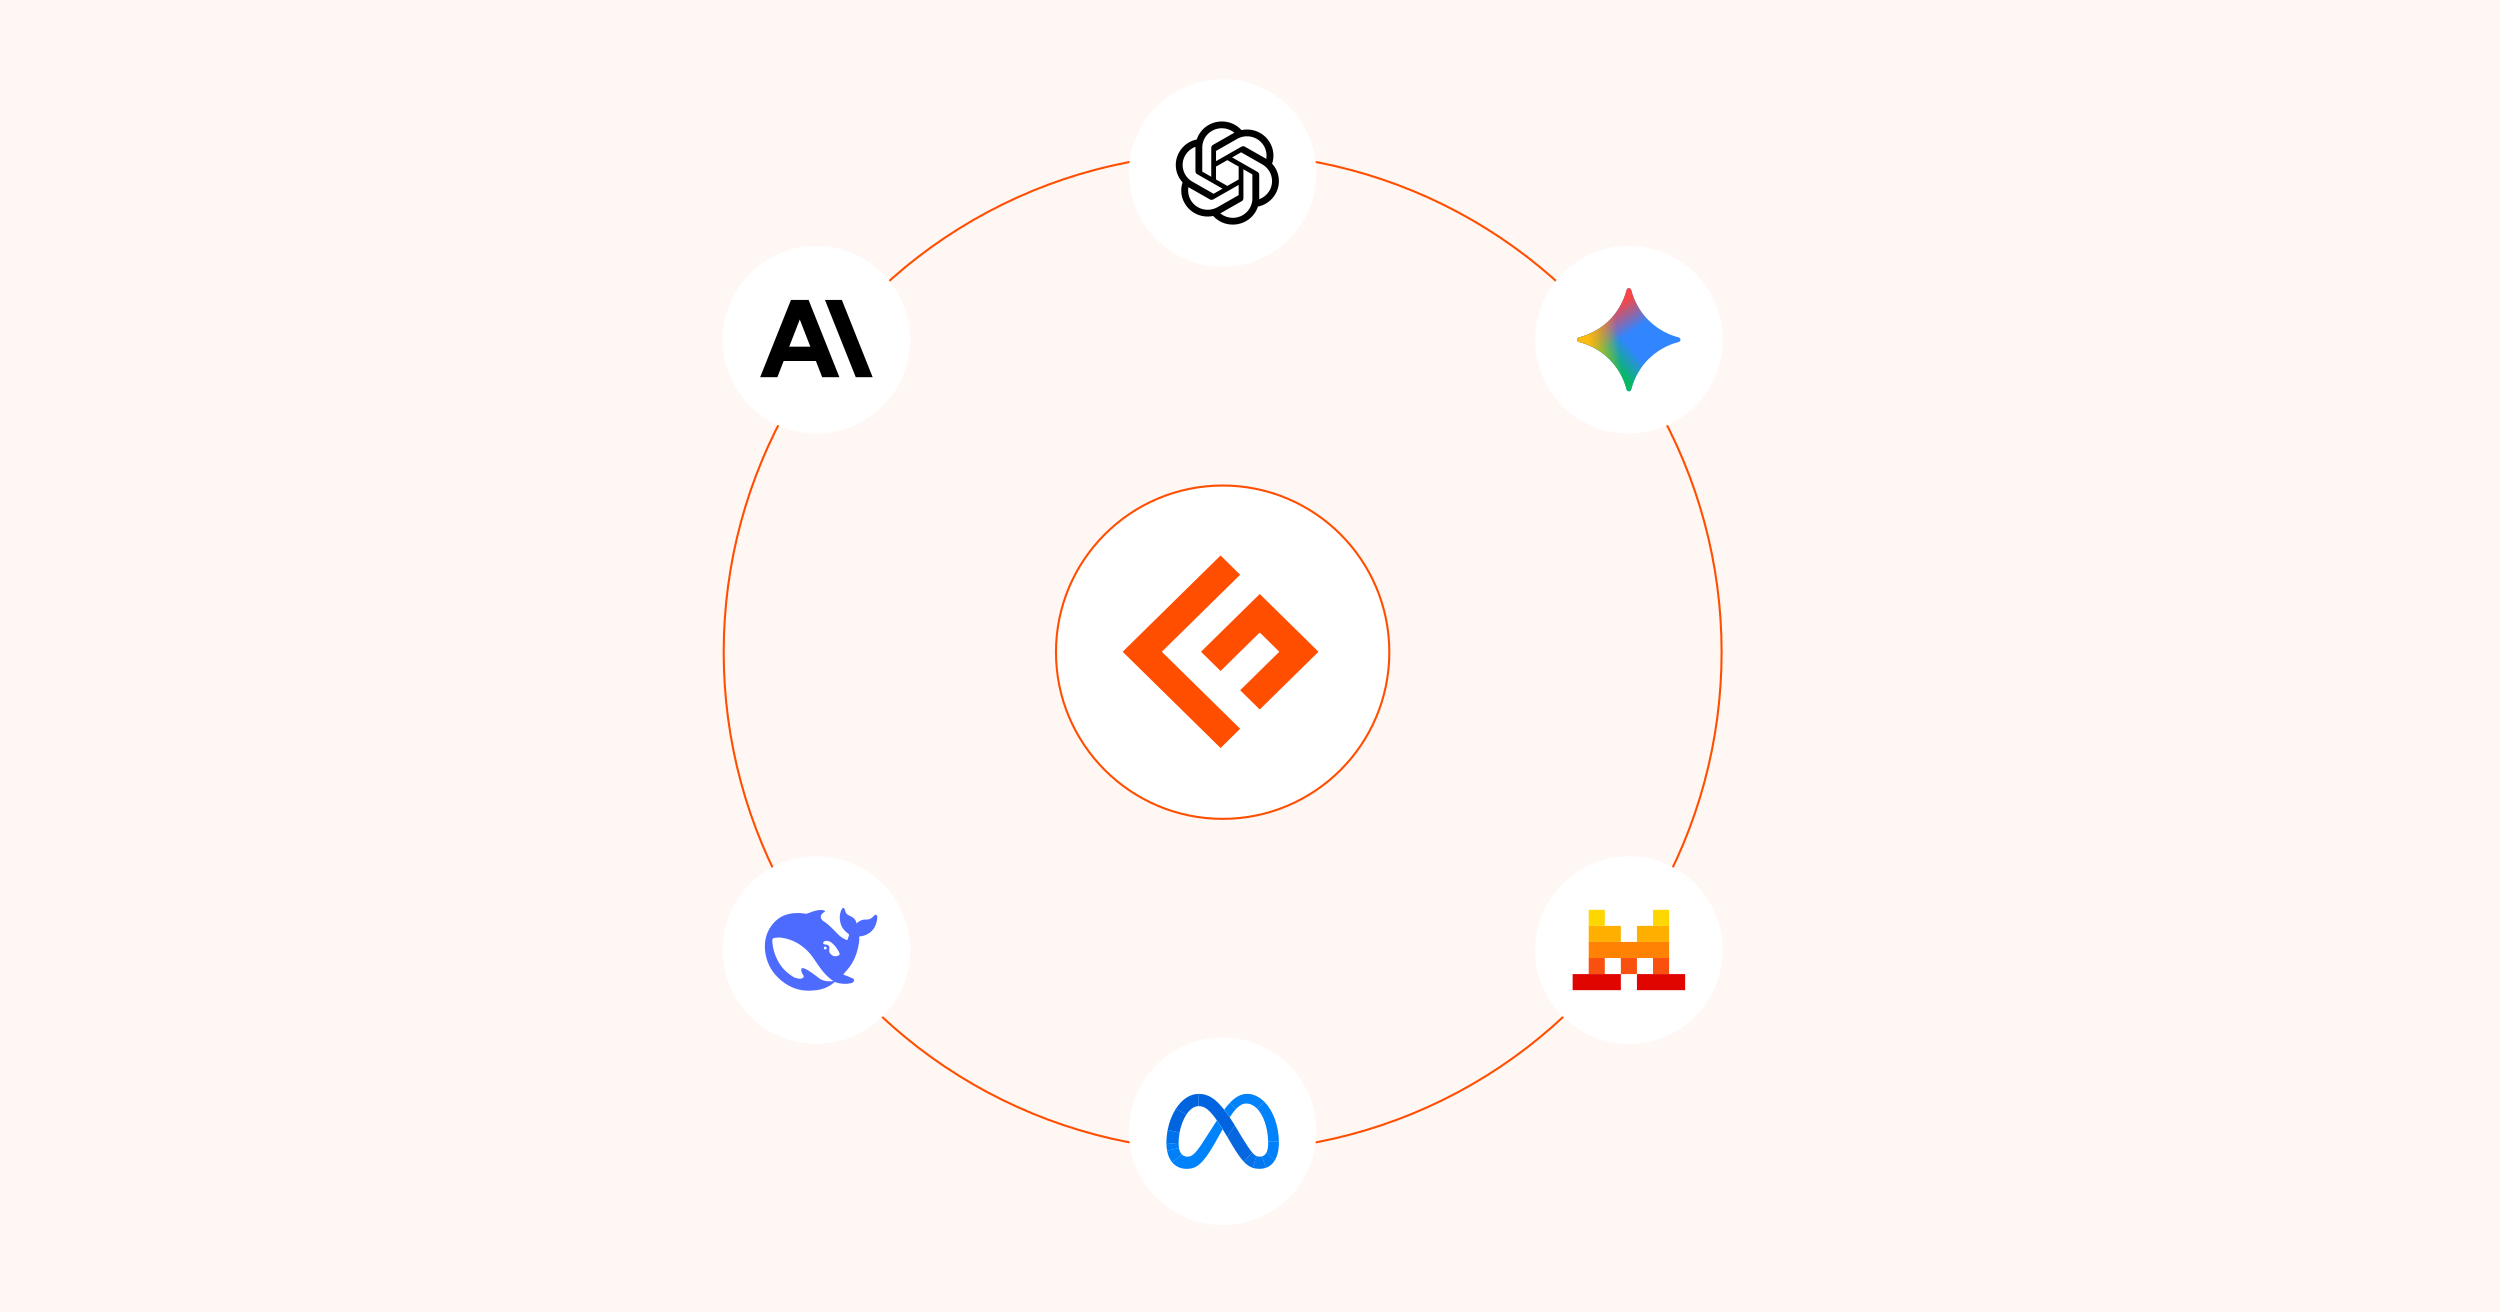 <?xml version="1.0" encoding="UTF-8" standalone="no"?>
<svg
   width="1200"
   height="630"
   viewBox="0 0 1200 630"
   fill="none"
   version="1.1"
   id="svg76"
   xmlns="http://www.w3.org/2000/svg"
   xmlns:svg="http://www.w3.org/2000/svg">
  <rect
     width="1200"
     height="630"
     fill="#fff7f4"
     id="rect1"
     x="-1.2934112e-05"
     y="0.055" />
  <circle
     cx="586.872"
     cy="313.055"
     r="80"
     fill="#ffffff"
     stroke="#ff4e00"
     id="circle1" />
  <path
     d="m 585.873,322.084 18.801,-18.487 9.399,9.242 -18.801,18.485 9.4,9.244 28.201,-27.729 -28.199,-27.729 -28.201,27.729 z"
     fill="#ff4e00"
     id="path2" />
  <path
     d="m 538.872,312.839 46.999,46.216 9.4,-9.244 -9.4,-9.244 -27.476,-27.017 -0.722,-0.711 37.599,-36.973 -9.401,-9.244 z"
     fill="#ff4e00"
     id="path3" />
  <circle
     cx="586.872"
     cy="313.055"
     r="239.5"
     stroke="#ff4e00"
     id="circle3" />
  <g
     filter="url(#filter0_d_76_799)"
     id="g4"
     transform="translate(-313.128,-1.945)">
    <circle
       cx="900"
       cy="85"
       r="45"
       fill="#ffffff"
       id="circle4" />
  </g>
  <path
     fill-rule="evenodd"
     clip-rule="evenodd"
     d="m 610.61,78.564 c 0.562,-1.666 0.756,-3.433 0.571,-5.181 -0.186,-1.748 -0.748,-3.435 -1.647,-4.946 -2.738,-4.702 -8.239,-7.123 -13.612,-5.985 -1.19,-1.318 -2.646,-2.368 -4.271,-3.083 -1.625,-0.715 -3.384,-1.077 -5.159,-1.064 -5.492,-0.011 -10.366,3.478 -12.056,8.636 -1.736,0.348 -3.38,1.061 -4.82,2.092 -1.44,1.031 -2.645,2.357 -3.534,3.889 -1.344,2.282 -1.918,4.936 -1.638,7.569 0.28,2.633 1.399,5.107 3.193,7.056 -0.563,1.666 -0.758,3.434 -0.573,5.182 0.186,1.748 0.747,3.436 1.646,4.947 2.738,4.703 8.24,7.122 13.613,5.985 1.189,1.318 2.645,2.368 4.269,3.083 1.625,0.714 3.383,1.076 5.158,1.062 5.497,0.013 10.373,-3.479 12.062,-8.64 1.739,-0.348 3.383,-1.061 4.824,-2.093 1.441,-1.032 2.646,-2.359 3.535,-3.892 1.341,-2.282 1.914,-4.934 1.633,-7.566 -0.281,-2.632 -1.4,-5.104 -3.192,-7.052 z m -18.858,26.005 c -2.194,0.006 -4.322,-0.753 -6.018,-2.146 0.076,-0.041 0.209,-0.113 0.297,-0.167 l 9.99,-5.692 c 0.249,-0.139 0.457,-0.343 0.601,-0.589 0.144,-0.246 0.219,-0.527 0.218,-0.813 v -13.896 l 4.223,2.405 c 0.045,0.022 0.074,0.065 0.081,0.113 v 11.509 c -0.007,5.116 -4.208,9.265 -9.392,9.276 z m -20.198,-8.509 c -1.101,-1.873 -1.498,-4.077 -1.12,-6.217 0.072,0.045 0.202,0.124 0.294,0.175 l 9.99,5.692 c 0.507,0.292 1.134,0.292 1.643,0 l 12.195,-6.948 v 4.811 c 10e-4,0.025 -0.004,0.049 -0.015,0.072 -0.01,0.022 -0.026,0.042 -0.046,0.057 l -10.098,5.751 c -4.498,2.556 -10.242,1.035 -12.841,-3.398 z m -2.63,-21.519 c 1.105,-1.885 2.837,-3.324 4.894,-4.064 l -0.005,0.34 v 11.385 c -10e-4,0.286 0.074,0.567 0.218,0.814 0.144,0.247 0.352,0.451 0.601,0.59 l 12.195,6.946 -4.221,2.408 c -0.021,0.013 -0.045,0.021 -0.069,0.023 -0.025,0.002 -0.05,-0.002 -0.073,-0.012 l -10.1,-5.758 c -4.489,-2.565 -6.028,-8.23 -3.442,-12.668 z m 34.688,7.965 -12.195,-6.948 4.221,-2.403 c 0.021,-0.014 0.045,-0.022 0.069,-0.025 0.025,-0.002 0.05,0.002 0.073,0.011 l 10.1,5.753 c 4.496,2.565 6.037,8.239 3.44,12.674 -1.106,1.884 -2.836,3.322 -4.891,4.066 v -11.725 c 0.001,-0.285 -0.074,-0.566 -0.217,-0.812 -0.144,-0.246 -0.351,-0.45 -0.6,-0.59 z m 4.201,-6.239 c -0.098,-0.06 -0.197,-0.118 -0.297,-0.175 l -9.99,-5.692 c -0.25,-0.143 -0.532,-0.219 -0.82,-0.219 -0.288,0 -0.571,0.075 -0.82,0.219 l -12.195,6.948 v -4.811 c -10e-4,-0.025 0.004,-0.049 0.014,-0.072 0.011,-0.022 0.027,-0.042 0.046,-0.057 l 10.096,-5.749 c 4.5,-2.558 10.249,-1.035 12.841,3.404 1.096,1.874 1.496,4.07 1.125,6.203 z m -26.417,8.572 -4.224,-2.403 c -0.022,-0.011 -0.041,-0.027 -0.055,-0.047 -0.014,-0.02 -0.023,-0.043 -0.026,-0.068 v -11.509 c 0.003,-5.123 4.215,-9.274 9.408,-9.27 2.196,0 4.32,0.76 6.009,2.147 -0.076,0.041 -0.207,0.113 -0.294,0.164 l -9.99,5.692 c -0.25,0.139 -0.458,0.342 -0.602,0.589 -0.145,0.246 -0.221,0.527 -0.22,0.813 l -0.006,13.889 z m 2.295,-4.878 5.431,-3.094 5.432,3.094 v 6.188 l -5.432,3.094 -5.434,-3.094 v -6.188 z"
     fill="#000000"
     id="path4" />
  <g
     filter="url(#filter1_d_76_799)"
     id="g5"
     transform="translate(-313.128,-1.945)">
    <circle
       cx="1095"
       cy="165"
       r="45"
       fill="#ffffff"
       id="circle5" />
  </g>
  <path
     d="m 801.262,160.434 c -3.74,-1.592 -7.14,-3.884 -10.02,-6.753 -4,-4.013 -6.86,-9.026 -8.27,-14.517 -0.06,-0.244 -0.21,-0.46 -0.4,-0.614 -0.2,-0.155 -0.45,-0.239 -0.7,-0.239 -0.25,0 -0.49,0.084 -0.69,0.239 -0.2,0.154 -0.34,0.37 -0.41,0.614 -1.41,5.491 -4.27,10.503 -8.27,14.517 -2.88,2.869 -6.28,5.161 -10.02,6.753 -1.46,0.63 -2.96,1.136 -4.5,1.525 -0.25,0.06 -0.46,0.201 -0.62,0.4 -0.16,0.199 -0.24,0.444 -0.24,0.697 0,0.253 0.08,0.498 0.24,0.697 0.16,0.199 0.37,0.34 0.62,0.4 1.54,0.387 3.04,0.893 4.5,1.523 3.74,1.591 7.14,3.883 10.02,6.752 4,4.014 6.86,9.027 8.27,14.52 0.06,0.245 0.21,0.463 0.4,0.619 0.2,0.156 0.45,0.241 0.7,0.241 0.25,0 0.5,-0.085 0.7,-0.241 0.2,-0.156 0.34,-0.374 0.4,-0.619 0.39,-1.542 0.89,-3.04 1.52,-4.507 1.59,-3.738 3.88,-7.137 6.75,-10.013 4.02,-4.005 9.03,-6.863 14.52,-8.275 0.25,-0.062 0.46,-0.204 0.62,-0.402 0.15,-0.199 0.24,-0.443 0.24,-0.695 0,-0.252 -0.09,-0.496 -0.24,-0.695 -0.16,-0.198 -0.37,-0.34 -0.62,-0.402 -1.54,-0.388 -3.04,-0.898 -4.5,-1.525 z"
     fill="#3186ff"
     id="path5" />
  <path
     d="m 801.262,160.434 c -3.74,-1.592 -7.14,-3.884 -10.02,-6.753 -4,-4.013 -6.86,-9.026 -8.27,-14.517 -0.06,-0.244 -0.21,-0.46 -0.4,-0.614 -0.2,-0.155 -0.45,-0.239 -0.7,-0.239 -0.25,0 -0.49,0.084 -0.69,0.239 -0.2,0.154 -0.34,0.37 -0.41,0.614 -1.41,5.491 -4.27,10.503 -8.27,14.517 -2.88,2.869 -6.28,5.161 -10.02,6.753 -1.46,0.63 -2.96,1.136 -4.5,1.525 -0.25,0.06 -0.46,0.201 -0.62,0.4 -0.16,0.199 -0.24,0.444 -0.24,0.697 0,0.253 0.08,0.498 0.24,0.697 0.16,0.199 0.37,0.34 0.62,0.4 1.54,0.387 3.04,0.893 4.5,1.523 3.74,1.591 7.14,3.883 10.02,6.752 4,4.014 6.86,9.027 8.27,14.52 0.06,0.245 0.21,0.463 0.4,0.619 0.2,0.156 0.45,0.241 0.7,0.241 0.25,0 0.5,-0.085 0.7,-0.241 0.2,-0.156 0.34,-0.374 0.4,-0.619 0.39,-1.542 0.89,-3.04 1.52,-4.507 1.59,-3.738 3.88,-7.137 6.75,-10.013 4.02,-4.005 9.03,-6.863 14.52,-8.275 0.25,-0.062 0.46,-0.204 0.62,-0.402 0.15,-0.199 0.24,-0.443 0.24,-0.695 0,-0.252 -0.09,-0.496 -0.24,-0.695 -0.16,-0.198 -0.37,-0.34 -0.62,-0.402 -1.54,-0.388 -3.04,-0.898 -4.5,-1.525 z"
     fill="url(#paint0_linear_76_799)"
     id="path6"
     style="fill:url(#paint0_linear_76_799)" />
  <path
     d="m 801.262,160.434 c -3.74,-1.592 -7.14,-3.884 -10.02,-6.753 -4,-4.013 -6.86,-9.026 -8.27,-14.517 -0.06,-0.244 -0.21,-0.46 -0.4,-0.614 -0.2,-0.155 -0.45,-0.239 -0.7,-0.239 -0.25,0 -0.49,0.084 -0.69,0.239 -0.2,0.154 -0.34,0.37 -0.41,0.614 -1.41,5.491 -4.27,10.503 -8.27,14.517 -2.88,2.869 -6.28,5.161 -10.02,6.753 -1.46,0.63 -2.96,1.136 -4.5,1.525 -0.25,0.06 -0.46,0.201 -0.62,0.4 -0.16,0.199 -0.24,0.444 -0.24,0.697 0,0.253 0.08,0.498 0.24,0.697 0.16,0.199 0.37,0.34 0.62,0.4 1.54,0.387 3.04,0.893 4.5,1.523 3.74,1.591 7.14,3.883 10.02,6.752 4,4.014 6.86,9.027 8.27,14.52 0.06,0.245 0.21,0.463 0.4,0.619 0.2,0.156 0.45,0.241 0.7,0.241 0.25,0 0.5,-0.085 0.7,-0.241 0.2,-0.156 0.34,-0.374 0.4,-0.619 0.39,-1.542 0.89,-3.04 1.52,-4.507 1.59,-3.738 3.88,-7.137 6.75,-10.013 4.02,-4.005 9.03,-6.863 14.52,-8.275 0.25,-0.062 0.46,-0.204 0.62,-0.402 0.15,-0.199 0.24,-0.443 0.24,-0.695 0,-0.252 -0.09,-0.496 -0.24,-0.695 -0.16,-0.198 -0.37,-0.34 -0.62,-0.402 -1.54,-0.388 -3.04,-0.898 -4.5,-1.525 z"
     fill="url(#paint1_linear_76_799)"
     id="path7"
     style="fill:url(#paint1_linear_76_799)" />
  <path
     d="m 801.262,160.434 c -3.74,-1.592 -7.14,-3.884 -10.02,-6.753 -4,-4.013 -6.86,-9.026 -8.27,-14.517 -0.06,-0.244 -0.21,-0.46 -0.4,-0.614 -0.2,-0.155 -0.45,-0.239 -0.7,-0.239 -0.25,0 -0.49,0.084 -0.69,0.239 -0.2,0.154 -0.34,0.37 -0.41,0.614 -1.41,5.491 -4.27,10.503 -8.27,14.517 -2.88,2.869 -6.28,5.161 -10.02,6.753 -1.46,0.63 -2.96,1.136 -4.5,1.525 -0.25,0.06 -0.46,0.201 -0.62,0.4 -0.16,0.199 -0.24,0.444 -0.24,0.697 0,0.253 0.08,0.498 0.24,0.697 0.16,0.199 0.37,0.34 0.62,0.4 1.54,0.387 3.04,0.893 4.5,1.523 3.74,1.591 7.14,3.883 10.02,6.752 4,4.014 6.86,9.027 8.27,14.52 0.06,0.245 0.21,0.463 0.4,0.619 0.2,0.156 0.45,0.241 0.7,0.241 0.25,0 0.5,-0.085 0.7,-0.241 0.2,-0.156 0.34,-0.374 0.4,-0.619 0.39,-1.542 0.89,-3.04 1.52,-4.507 1.59,-3.738 3.88,-7.137 6.75,-10.013 4.02,-4.005 9.03,-6.863 14.52,-8.275 0.25,-0.062 0.46,-0.204 0.62,-0.402 0.15,-0.199 0.24,-0.443 0.24,-0.695 0,-0.252 -0.09,-0.496 -0.24,-0.695 -0.16,-0.198 -0.37,-0.34 -0.62,-0.402 -1.54,-0.388 -3.04,-0.898 -4.5,-1.525 z"
     fill="url(#paint2_linear_76_799)"
     id="path8"
     style="fill:url(#paint2_linear_76_799)" />
  <g
     filter="url(#filter2_d_76_799)"
     id="g8"
     transform="translate(-313.128,-1.945)">
    <circle
       cx="705"
       cy="165"
       r="45"
       fill="#ffffff"
       id="circle8" />
  </g>
  <path
     fill-rule="evenodd"
     clip-rule="evenodd"
     d="m 395.983,143.975 h 8.107 l 14.782,37.08 h -8.107 z m -16.331,0 h 8.476 l 14.783,37.08 h -8.267 l -3.022,-7.787 h -15.462 l -3.024,7.785 h -8.264 l 14.783,-37.074 z m 9.297,22.408 -5.058,-13.032 -5.058,13.034 h 10.114 z"
     fill="#000000"
     id="path9" />
  <g
     filter="url(#filter3_d_76_799)"
     id="g9"
     transform="translate(-313.128,-1.945)">
    <circle
       cx="900"
       cy="545"
       r="45"
       fill="#ffffff"
       id="circle9" />
  </g>
  <g
     clip-path="url(#clip0_76_799)"
     id="g24"
     transform="translate(-313.128,-1.945)">
    <path
       d="m 888.518,527 h -0.054 l -0.069,5.884 h 0.049 c 3.859,0 6.854,3.053 13.365,14.053 l 0.394,0.668 0.027,0.046 3.645,-5.486 -0.027,-0.043 c -0.797,-1.304 -1.62,-2.591 -2.471,-3.861 -0.837,-1.253 -1.719,-2.475 -2.643,-3.665 C 896.429,529.097 892.829,527 888.518,527 Z"
       fill="url(#paint3_linear_76_799)"
       id="path10"
       style="fill:url(#paint3_linear_76_799)" />
    <path
       d="m 888.464,527 c -4.327,0.023 -8.158,2.831 -10.919,7.133 -0.008,0.012 -0.015,0.025 -0.023,0.038 l 5.072,2.77 0.025,-0.039 c 1.615,-2.436 3.622,-3.991 5.778,-4.016 h 0.047 L 888.516,527 Z"
       fill="url(#paint4_linear_76_799)"
       id="path11"
       style="fill:url(#paint4_linear_76_799)" />
    <path
       d="m 877.543,534.132 -0.025,0.039 c -1.818,2.835 -3.172,6.318 -3.901,10.073 l -0.012,0.049 5.702,1.35 0.009,-0.049 c 0.607,-3.301 1.768,-6.363 3.276,-8.651 l 0.025,-0.039 z"
       fill="url(#paint5_linear_76_799)"
       id="path12"
       style="fill:url(#paint5_linear_76_799)" />
    <path
       d="m 879.316,545.594 -5.7,-1.35 -0.011,0.05 c -0.398,2.065 -0.601,4.164 -0.605,6.268 v 0.052 l 5.845,0.524 v -0.052 c -0.021,-1.841 0.137,-3.679 0.473,-5.49 z"
       fill="url(#paint6_linear_76_799)"
       id="path13"
       style="fill:url(#paint6_linear_76_799)" />
    <path
       d="m 879.023,552.958 c -0.105,-0.604 -0.164,-1.215 -0.178,-1.829 V 551.08 L 873,550.553 v 0.054 c -0.007,1.247 0.103,2.491 0.328,3.717 l 5.704,-1.316 c -0.003,-0.017 -0.006,-0.033 -0.009,-0.05 z"
       fill="url(#paint7_linear_76_799)"
       id="path14"
       style="fill:url(#paint7_linear_76_799)" />
    <path
       d="m 880.358,556.003 c -0.639,-0.698 -1.089,-1.701 -1.325,-2.988 l -0.009,-0.048 -5.704,1.317 0.009,0.047 c 0.432,2.272 1.278,4.162 2.488,5.596 l 0.032,0.038 4.54,-3.926 c -0.011,-0.012 -0.02,-0.024 -0.031,-0.036 z"
       fill="url(#paint8_linear_76_799)"
       id="path15"
       style="fill:url(#paint8_linear_76_799)" />
    <path
       d="m 897.255,539.722 c -3.438,5.287 -5.522,8.606 -5.522,8.606 -4.578,7.2 -6.162,8.813 -8.709,8.813 -0.501,0.013 -0.999,-0.082 -1.46,-0.279 -0.46,-0.198 -0.873,-0.492 -1.209,-0.864 l -4.538,3.924 0.031,0.038 c 1.674,1.956 4.032,3.04 6.953,3.04 4.417,0 7.591,-2.088 13.239,-11.992 l 3.973,-7.043 c -0.881,-1.439 -1.799,-2.854 -2.758,-4.243 z"
       fill="#0082fb"
       id="path16" />
    <path
       d="m 903.379,531.379 -0.036,0.036 c -0.9,0.967 -1.768,2.043 -2.61,3.186 0.851,1.086 1.728,2.304 2.644,3.667 1.08,-1.672 2.088,-3.026 3.076,-4.066 l 0.036,-0.036 z"
       fill="url(#paint9_linear_76_799)"
       id="path17"
       style="fill:url(#paint9_linear_76_799)" />
    <path
       d="m 920.066,530.854 c -2.397,-2.43 -5.254,-3.854 -8.309,-3.854 -3.222,0 -5.934,1.771 -8.377,4.374 l -0.036,0.036 3.109,2.79 0.036,-0.038 c 1.609,-1.681 3.168,-2.52 4.896,-2.52 1.859,0 3.6,0.877 5.108,2.419 l 0.033,0.035 3.576,-3.206 z"
       fill="#0082fb"
       id="path18" />
    <path
       d="m 926.996,549.781 c -0.135,-7.801 -2.858,-14.773 -6.894,-18.891 l -0.036,-0.036 -3.573,3.204 0.033,0.036 c 3.038,3.132 5.124,8.955 5.313,15.685 v 0.052 h 5.157 z"
       fill="url(#paint10_linear_76_799)"
       id="path19"
       style="fill:url(#paint10_linear_76_799)" />
    <path
       d="m 926.995,549.837 v -0.051 h -5.157 v 0.049 c 0.009,0.315 0.014,0.635 0.014,0.954 0,1.834 -0.272,3.317 -0.828,4.388 l -0.025,0.049 3.843,4.01 0.029,-0.045 c 1.395,-2.16 2.129,-5.16 2.129,-8.798 0,-0.187 0,-0.371 -0.005,-0.556 z"
       fill="url(#paint11_linear_76_799)"
       id="path20"
       style="fill:url(#paint11_linear_76_799)" />
    <path
       d="m 921.024,555.17 -0.025,0.045 c -0.481,0.904 -1.167,1.507 -2.063,1.771 l 1.751,5.539 c 0.337,-0.114 0.666,-0.251 0.985,-0.409 1.246,-0.63 2.306,-1.575 3.074,-2.741 l 0.099,-0.146 0.027,-0.045 z"
       fill="url(#paint12_linear_76_799)"
       id="path21"
       style="fill:url(#paint12_linear_76_799)" />
    <path
       d="m 917.82,557.134 c -0.589,0 -1.107,-0.087 -1.615,-0.315 l -1.796,5.675 c 1.01,0.344 2.086,0.499 3.285,0.499 1.107,0 2.122,-0.164 3.042,-0.483 l -1.755,-5.54 c -0.376,0.113 -0.765,0.169 -1.161,0.164 z"
       fill="url(#paint13_linear_76_799)"
       id="path22"
       style="fill:url(#paint13_linear_76_799)" />
    <path
       d="m 914.226,555.202 -0.031,-0.038 -4.131,4.306 0.036,0.038 c 1.433,1.535 2.803,2.487 4.358,3.009 l 1.793,-5.67 c -0.654,-0.282 -1.289,-0.795 -2.025,-1.645 z"
       fill="url(#paint14_linear_76_799)"
       id="path23"
       style="fill:url(#paint14_linear_76_799)" />
    <path
       d="m 914.195,555.159 c -1.237,-1.445 -2.772,-3.852 -5.182,-7.74 l -3.141,-5.256 -0.024,-0.045 -3.645,5.485 0.027,0.045 2.225,3.753 c 2.158,3.623 3.915,6.242 5.609,8.066 l 0.036,0.036 4.127,-4.306 c -0.011,-0.013 -0.021,-0.026 -0.032,-0.038 z"
       fill="url(#paint15_linear_76_799)"
       id="path24"
       style="fill:url(#paint15_linear_76_799)" />
  </g>
  <g
     filter="url(#filter4_d_76_799)"
     id="g25"
     transform="translate(-313.128,-1.945)">
    <circle
       cx="705"
       cy="458"
       r="45"
       fill="#ffffff"
       id="circle24" />
  </g>
  <g
     clip-path="url(#clip1_76_799)"
     id="g26"
     transform="translate(-313.128,-1.945)">
    <path
       d="m 733.683,441.084 c -0.572,-0.279 -0.819,0.255 -1.152,0.527 -0.115,0.088 -0.212,0.202 -0.308,0.306 -0.837,0.893 -1.814,1.478 -3.09,1.408 -1.865,-0.103 -3.458,0.482 -4.866,1.908 -0.3,-1.759 -1.294,-2.808 -2.806,-3.483 -0.792,-0.351 -1.593,-0.699 -2.149,-1.462 -0.387,-0.542 -0.493,-1.148 -0.686,-1.742 -0.124,-0.36 -0.248,-0.726 -0.659,-0.787 -0.45,-0.07 -0.626,0.306 -0.801,0.621 -0.705,1.287 -0.977,2.704 -0.95,4.14 0.061,3.231 1.424,5.805 4.136,7.634 0.308,0.209 0.387,0.421 0.29,0.727 -0.185,0.63 -0.405,1.242 -0.599,1.874 -0.123,0.403 -0.308,0.488 -0.74,0.315 -1.46,-0.627 -2.785,-1.528 -3.906,-2.655 -1.928,-1.863 -3.67,-3.919 -5.843,-5.53 -0.504,-0.372 -1.021,-0.726 -1.55,-1.06 -2.217,-2.153 0.292,-3.922 0.873,-4.131 0.607,-0.221 0.209,-0.972 -1.753,-0.963 -1.962,0.009 -3.758,0.664 -6.046,1.539 -0.34,0.13 -0.69,0.233 -1.046,0.308 -2.138,-0.403 -4.325,-0.48 -6.487,-0.229 -4.241,0.472 -7.627,2.479 -10.118,5.901 -2.993,4.113 -3.697,8.789 -2.835,13.662 0.907,5.139 3.53,9.394 7.56,12.72 4.18,3.449 8.993,5.139 14.485,4.815 3.335,-0.192 7.05,-0.639 11.237,-4.185 1.057,0.526 2.164,0.735 4.005,0.893 1.417,0.133 2.781,-0.068 3.836,-0.288 1.654,-0.351 1.539,-1.883 0.943,-2.162 -4.849,-2.259 -3.785,-1.339 -4.754,-2.084 2.466,-2.916 6.178,-5.944 7.632,-15.757 0.112,-0.78 0.015,-1.271 0,-1.901 -0.009,-0.382 0.078,-0.533 0.517,-0.576 1.217,-0.126 2.398,-0.489 3.476,-1.069 3.141,-1.716 4.41,-4.533 4.71,-7.913 0.045,-0.517 -0.009,-1.048 -0.556,-1.321 z M 706.307,471.5 c -4.7,-3.695 -6.979,-4.912 -7.92,-4.86 -0.882,0.054 -0.722,1.06 -0.529,1.717 0.203,0.648 0.466,1.093 0.835,1.662 0.257,0.376 0.432,0.936 -0.254,1.357 -1.514,0.936 -4.145,-0.315 -4.268,-0.376 -3.063,-1.804 -5.625,-4.185 -7.428,-7.44 -1.741,-3.135 -2.754,-6.496 -2.92,-10.085 -0.045,-0.868 0.209,-1.174 1.073,-1.332 1.134,-0.217 2.297,-0.247 3.44,-0.088 4.797,0.702 8.879,2.847 12.303,6.242 1.953,1.935 3.432,4.246 4.955,6.505 1.62,2.398 3.361,4.684 5.58,6.556 0.783,0.657 1.406,1.157 2.005,1.523 -1.805,0.203 -4.815,0.248 -6.872,-1.381 z m 2.25,-14.49 c 0,-0.112 0.027,-0.222 0.078,-0.321 0.052,-0.099 0.127,-0.184 0.219,-0.248 0.092,-0.063 0.198,-0.104 0.309,-0.117 0.111,-0.013 0.223,0 0.328,0.04 0.133,0.048 0.248,0.136 0.329,0.252 0.08,0.116 0.123,0.255 0.121,0.396 0,0.092 -0.018,0.182 -0.053,0.266 -0.035,0.085 -0.086,0.161 -0.151,0.226 -0.065,0.064 -0.142,0.115 -0.227,0.149 -0.085,0.034 -0.175,0.051 -0.267,0.05 -0.09,0 -0.18,-0.018 -0.264,-0.052 -0.084,-0.035 -0.159,-0.086 -0.223,-0.151 -0.064,-0.064 -0.114,-0.141 -0.148,-0.225 -0.034,-0.084 -0.052,-0.174 -0.051,-0.265 z m 6.998,3.591 c -0.45,0.182 -0.898,0.34 -1.328,0.36 -0.646,0.022 -1.281,-0.179 -1.795,-0.572 -0.617,-0.517 -1.058,-0.805 -1.242,-1.705 -0.064,-0.44 -0.052,-0.887 0.036,-1.323 0.157,-0.736 -0.018,-1.208 -0.538,-1.636 -0.421,-0.351 -0.959,-0.448 -1.548,-0.448 -0.202,-0.011 -0.398,-0.071 -0.572,-0.175 -0.247,-0.122 -0.45,-0.428 -0.256,-0.806 0.063,-0.121 0.36,-0.418 0.432,-0.472 0.801,-0.455 1.726,-0.306 2.578,0.036 0.792,0.324 1.391,0.918 2.253,1.759 0.879,1.015 1.039,1.296 1.541,2.057 0.396,0.596 0.756,1.208 1.001,1.908 0.151,0.439 -0.043,0.796 -0.562,1.017 z"
       fill="#4d6bfe"
       id="path25" />
  </g>
  <g
     filter="url(#filter5_d_76_799)"
     id="g27"
     transform="translate(-313.128,-1.945)">
    <circle
       cx="1095"
       cy="458"
       r="45"
       fill="#ffffff"
       id="circle26" />
  </g>
  <path
     d="m 762.582,436.705 h 7.72 v 7.713 h -7.72 z m 30.86,0 h 7.72 v 7.713 h -7.72 z"
     fill="#ffd700"
     id="path27" />
  <path
     d="m 762.582,444.418 h 15.43 v 7.715 h -15.42 z m 23.15,0 h 15.42 v 7.715 h -15.42 z"
     fill="#ffaf00"
     id="path28" />
  <path
     d="m 762.582,452.136 h 38.58 v 7.713 h -38.58 z"
     fill="#ff8205"
     id="path29" />
  <path
     d="m 762.582,459.848 h 7.72 v 7.713 h -7.72 z m 15.43,0 h 7.72 v 7.713 h -7.72 z m 15.43,0 h 7.72 v 7.713 h -7.72 z"
     fill="#fa500f"
     id="path30" />
  <path
     d="m 754.872,467.561 h 23.14 v 7.716 h -23.14 z m 30.86,0 h 23.14 v 7.716 h -23.14 z"
     fill="#e10500"
     id="path31" />
  <defs
     id="defs76">
    <filter
       id="filter0_d_76_799"
       x="847.857"
       y="32.857"
       width="104.286"
       height="104.286"
       filterUnits="userSpaceOnUse"
       color-interpolation-filters="sRGB">
      <feFlood
         flood-opacity="0"
         result="BackgroundImageFix"
         id="feFlood31" />
      <feColorMatrix
         in="SourceAlpha"
         type="matrix"
         values="0 0 0 0 0 0 0 0 0 0 0 0 0 0 0 0 0 0 127 0"
         result="hardAlpha"
         id="feColorMatrix31" />
      <feOffset
         id="feOffset31" />
      <feGaussianBlur
         stdDeviation="3.571"
         id="feGaussianBlur31" />
      <feComposite
         in2="hardAlpha"
         operator="out"
         id="feComposite31" />
      <feColorMatrix
         type="matrix"
         values="0 0 0 0 0 0 0 0 0 0 0 0 0 0 0 0 0 0 0.1 0"
         id="feColorMatrix32" />
      <feBlend
         mode="normal"
         in2="BackgroundImageFix"
         result="effect1_dropShadow_76_799"
         id="feBlend32" />
      <feBlend
         mode="normal"
         in="SourceGraphic"
         in2="effect1_dropShadow_76_799"
         result="shape"
         id="feBlend33" />
    </filter>
    <filter
       id="filter1_d_76_799"
       x="1042.86"
       y="112.857"
       width="104.286"
       height="104.286"
       filterUnits="userSpaceOnUse"
       color-interpolation-filters="sRGB">
      <feFlood
         flood-opacity="0"
         result="BackgroundImageFix"
         id="feFlood33" />
      <feColorMatrix
         in="SourceAlpha"
         type="matrix"
         values="0 0 0 0 0 0 0 0 0 0 0 0 0 0 0 0 0 0 127 0"
         result="hardAlpha"
         id="feColorMatrix33" />
      <feOffset
         id="feOffset33" />
      <feGaussianBlur
         stdDeviation="3.571"
         id="feGaussianBlur33" />
      <feComposite
         in2="hardAlpha"
         operator="out"
         id="feComposite33" />
      <feColorMatrix
         type="matrix"
         values="0 0 0 0 0 0 0 0 0 0 0 0 0 0 0 0 0 0 0.1 0"
         id="feColorMatrix34" />
      <feBlend
         mode="normal"
         in2="BackgroundImageFix"
         result="effect1_dropShadow_76_799"
         id="feBlend34" />
      <feBlend
         mode="normal"
         in="SourceGraphic"
         in2="effect1_dropShadow_76_799"
         result="shape"
         id="feBlend35" />
    </filter>
    <filter
       id="filter2_d_76_799"
       x="652.857"
       y="112.857"
       width="104.286"
       height="104.286"
       filterUnits="userSpaceOnUse"
       color-interpolation-filters="sRGB">
      <feFlood
         flood-opacity="0"
         result="BackgroundImageFix"
         id="feFlood35" />
      <feColorMatrix
         in="SourceAlpha"
         type="matrix"
         values="0 0 0 0 0 0 0 0 0 0 0 0 0 0 0 0 0 0 127 0"
         result="hardAlpha"
         id="feColorMatrix35" />
      <feOffset
         id="feOffset35" />
      <feGaussianBlur
         stdDeviation="3.571"
         id="feGaussianBlur35" />
      <feComposite
         in2="hardAlpha"
         operator="out"
         id="feComposite35" />
      <feColorMatrix
         type="matrix"
         values="0 0 0 0 0 0 0 0 0 0 0 0 0 0 0 0 0 0 0.1 0"
         id="feColorMatrix36" />
      <feBlend
         mode="normal"
         in2="BackgroundImageFix"
         result="effect1_dropShadow_76_799"
         id="feBlend36" />
      <feBlend
         mode="normal"
         in="SourceGraphic"
         in2="effect1_dropShadow_76_799"
         result="shape"
         id="feBlend37" />
    </filter>
    <filter
       id="filter3_d_76_799"
       x="847.857"
       y="492.857"
       width="104.286"
       height="104.286"
       filterUnits="userSpaceOnUse"
       color-interpolation-filters="sRGB">
      <feFlood
         flood-opacity="0"
         result="BackgroundImageFix"
         id="feFlood37" />
      <feColorMatrix
         in="SourceAlpha"
         type="matrix"
         values="0 0 0 0 0 0 0 0 0 0 0 0 0 0 0 0 0 0 127 0"
         result="hardAlpha"
         id="feColorMatrix37" />
      <feOffset
         id="feOffset37" />
      <feGaussianBlur
         stdDeviation="3.571"
         id="feGaussianBlur37" />
      <feComposite
         in2="hardAlpha"
         operator="out"
         id="feComposite37" />
      <feColorMatrix
         type="matrix"
         values="0 0 0 0 0 0 0 0 0 0 0 0 0 0 0 0 0 0 0.1 0"
         id="feColorMatrix38" />
      <feBlend
         mode="normal"
         in2="BackgroundImageFix"
         result="effect1_dropShadow_76_799"
         id="feBlend38" />
      <feBlend
         mode="normal"
         in="SourceGraphic"
         in2="effect1_dropShadow_76_799"
         result="shape"
         id="feBlend39" />
    </filter>
    <filter
       id="filter4_d_76_799"
       x="652.857"
       y="405.857"
       width="104.286"
       height="104.286"
       filterUnits="userSpaceOnUse"
       color-interpolation-filters="sRGB">
      <feFlood
         flood-opacity="0"
         result="BackgroundImageFix"
         id="feFlood39" />
      <feColorMatrix
         in="SourceAlpha"
         type="matrix"
         values="0 0 0 0 0 0 0 0 0 0 0 0 0 0 0 0 0 0 127 0"
         result="hardAlpha"
         id="feColorMatrix39" />
      <feOffset
         id="feOffset39" />
      <feGaussianBlur
         stdDeviation="3.571"
         id="feGaussianBlur39" />
      <feComposite
         in2="hardAlpha"
         operator="out"
         id="feComposite39" />
      <feColorMatrix
         type="matrix"
         values="0 0 0 0 0 0 0 0 0 0 0 0 0 0 0 0 0 0 0.1 0"
         id="feColorMatrix40" />
      <feBlend
         mode="normal"
         in2="BackgroundImageFix"
         result="effect1_dropShadow_76_799"
         id="feBlend40" />
      <feBlend
         mode="normal"
         in="SourceGraphic"
         in2="effect1_dropShadow_76_799"
         result="shape"
         id="feBlend41" />
    </filter>
    <filter
       id="filter5_d_76_799"
       x="1042.86"
       y="405.857"
       width="104.286"
       height="104.286"
       filterUnits="userSpaceOnUse"
       color-interpolation-filters="sRGB">
      <feFlood
         flood-opacity="0"
         result="BackgroundImageFix"
         id="feFlood41" />
      <feColorMatrix
         in="SourceAlpha"
         type="matrix"
         values="0 0 0 0 0 0 0 0 0 0 0 0 0 0 0 0 0 0 127 0"
         result="hardAlpha"
         id="feColorMatrix41" />
      <feOffset
         id="feOffset41" />
      <feGaussianBlur
         stdDeviation="3.571"
         id="feGaussianBlur41" />
      <feComposite
         in2="hardAlpha"
         operator="out"
         id="feComposite41" />
      <feColorMatrix
         type="matrix"
         values="0 0 0 0 0 0 0 0 0 0 0 0 0 0 0 0 0 0 0.1 0"
         id="feColorMatrix42" />
      <feBlend
         mode="normal"
         in2="BackgroundImageFix"
         result="effect1_dropShadow_76_799"
         id="feBlend42" />
      <feBlend
         mode="normal"
         in="SourceGraphic"
         in2="effect1_dropShadow_76_799"
         result="shape"
         id="feBlend43" />
    </filter>
    <linearGradient
       id="paint0_linear_76_799"
       x1="1083.75"
       y1="172.875"
       x2="1092.75"
       y2="165"
       gradientUnits="userSpaceOnUse"
       gradientTransform="translate(-313.128,-1.945)">
      <stop
         stop-color="#08B962"
         id="stop43" />
      <stop
         offset="1"
         stop-color="#08B962"
         stop-opacity="0"
         id="stop44" />
    </linearGradient>
    <linearGradient
       id="paint1_linear_76_799"
       x1="1086"
       y1="150.375"
       x2="1093.88"
       y2="162.75"
       gradientUnits="userSpaceOnUse"
       gradientTransform="translate(-313.128,-1.945)">
      <stop
         stop-color="#F94543"
         id="stop45" />
      <stop
         offset="1"
         stop-color="#F94543"
         stop-opacity="0"
         id="stop46" />
    </linearGradient>
    <linearGradient
       id="paint2_linear_76_799"
       x1="1075.88"
       y1="168.375"
       x2="1107.38"
       y2="165"
       gradientUnits="userSpaceOnUse"
       gradientTransform="translate(-313.128,-1.945)">
      <stop
         stop-color="#FABC12"
         id="stop47" />
      <stop
         offset="0.46"
         stop-color="#FABC12"
         stop-opacity="0"
         id="stop48" />
    </linearGradient>
    <linearGradient
       id="paint3_linear_76_799"
       x1="2215.09"
       y1="2369"
       x2="1131.12"
       y2="944.045"
       gradientUnits="userSpaceOnUse">
      <stop
         offset="0.001"
         stop-color="#0867DF"
         id="stop49" />
      <stop
         offset="0.454"
         stop-color="#0668E1"
         id="stop50" />
      <stop
         offset="0.859"
         stop-color="#0064E0"
         id="stop51" />
    </linearGradient>
    <linearGradient
       id="paint4_linear_76_799"
       x1="1115.75"
       y1="1281.23"
       x2="1889.19"
       y2="692.563"
       gradientUnits="userSpaceOnUse">
      <stop
         offset="0.132"
         stop-color="#0064DF"
         id="stop52" />
      <stop
         offset="0.999"
         stop-color="#0064E0"
         id="stop53" />
    </linearGradient>
    <linearGradient
       id="paint5_linear_76_799"
       x1="1218.4"
       y1="1560.07"
       x2="1533.72"
       y2="763.926"
       gradientUnits="userSpaceOnUse">
      <stop
         offset="0.015"
         stop-color="#0072EC"
         id="stop54" />
      <stop
         offset="0.688"
         stop-color="#0064DF"
         id="stop55" />
    </linearGradient>
    <linearGradient
       id="paint6_linear_76_799"
       x1="1170.15"
       y1="1166.01"
       x2="1208.61"
       y2="653.25"
       gradientUnits="userSpaceOnUse">
      <stop
         offset="0.073"
         stop-color="#007CF6"
         id="stop56" />
      <stop
         offset="0.994"
         stop-color="#0072EC"
         id="stop57" />
    </linearGradient>
    <linearGradient
       id="paint7_linear_76_799"
       x1="1187.63"
       y1="770.406"
       x2="1176.57"
       y2="687.888"
       gradientUnits="userSpaceOnUse">
      <stop
         offset="0.073"
         stop-color="#007FF9"
         id="stop58" />
      <stop
         offset="1"
         stop-color="#007CF6"
         id="stop59" />
    </linearGradient>
    <linearGradient
       id="paint8_linear_76_799"
       x1="1139.76"
       y1="640.45"
       x2="1308.5"
       y2="999.515"
       gradientUnits="userSpaceOnUse">
      <stop
         offset="0.073"
         stop-color="#007FF9"
         id="stop60" />
      <stop
         offset="1"
         stop-color="#0082FB"
         id="stop61" />
    </linearGradient>
    <linearGradient
       id="paint9_linear_76_799"
       x1="1101.07"
       y1="1005.94"
       x2="1304.57"
       y2="723.664"
       gradientUnits="userSpaceOnUse">
      <stop
         offset="0.28"
         stop-color="#007FF8"
         id="stop62" />
      <stop
         offset="0.914"
         stop-color="#0082FB"
         id="stop63" />
    </linearGradient>
    <linearGradient
       id="paint10_linear_76_799"
       x1="1376.12"
       y1="649.172"
       x2="1828.13"
       y2="2317.21"
       gradientUnits="userSpaceOnUse">
      <stop
         stop-color="#0082FB"
         id="stop64" />
      <stop
         offset="1"
         stop-color="#0081FA"
         id="stop65" />
    </linearGradient>
    <linearGradient
       id="paint11_linear_76_799"
       x1="1281.37"
       y1="593.832"
       x2="1016.19"
       y2="1131.48"
       gradientUnits="userSpaceOnUse">
      <stop
         offset="0.062"
         stop-color="#0081FA"
         id="stop66" />
      <stop
         offset="1"
         stop-color="#0080F9"
         id="stop67" />
    </linearGradient>
    <linearGradient
       id="paint12_linear_76_799"
       x1="1098.67"
       y1="991.483"
       x2="1312.64"
       y2="845.295"
       gradientUnits="userSpaceOnUse">
      <stop
         stop-color="#027AF3"
         id="stop68" />
      <stop
         offset="1"
         stop-color="#0080F9"
         id="stop69" />
    </linearGradient>
    <linearGradient
       id="paint13_linear_76_799"
       x1="1043.69"
       y1="865.525"
       x2="1433.93"
       y2="865.525"
       gradientUnits="userSpaceOnUse">
      <stop
         stop-color="#0377EF"
         id="stop70" />
      <stop
         offset="0.999"
         stop-color="#0279F1"
         id="stop71" />
    </linearGradient>
    <linearGradient
       id="paint14_linear_76_799"
       x1="1159.44"
       y1="814.71"
       x2="1379.15"
       y2="944.416"
       gradientUnits="userSpaceOnUse">
      <stop
         offset="0.002"
         stop-color="#0471E9"
         id="stop72" />
      <stop
         offset="1"
         stop-color="#0377EF"
         id="stop73" />
    </linearGradient>
    <linearGradient
       id="paint15_linear_76_799"
       x1="1290.02"
       y1="884.947"
       x2="2007.72"
       y2="1790.06"
       gradientUnits="userSpaceOnUse">
      <stop
         offset="0.277"
         stop-color="#0867DF"
         id="stop74" />
      <stop
         offset="1"
         stop-color="#0471E9"
         id="stop75" />
    </linearGradient>
    <clipPath
       id="clip0_76_799">
      <rect
         width="54"
         height="54"
         fill="#ffffff"
         transform="translate(873,518)"
         id="rect75"
         x="0"
         y="0" />
    </clipPath>
    <clipPath
       id="clip1_76_799">
      <rect
         width="54"
         height="54"
         fill="#ffffff"
         transform="translate(680.25,431)"
         id="rect76"
         x="0"
         y="0" />
    </clipPath>
  </defs>
</svg>
